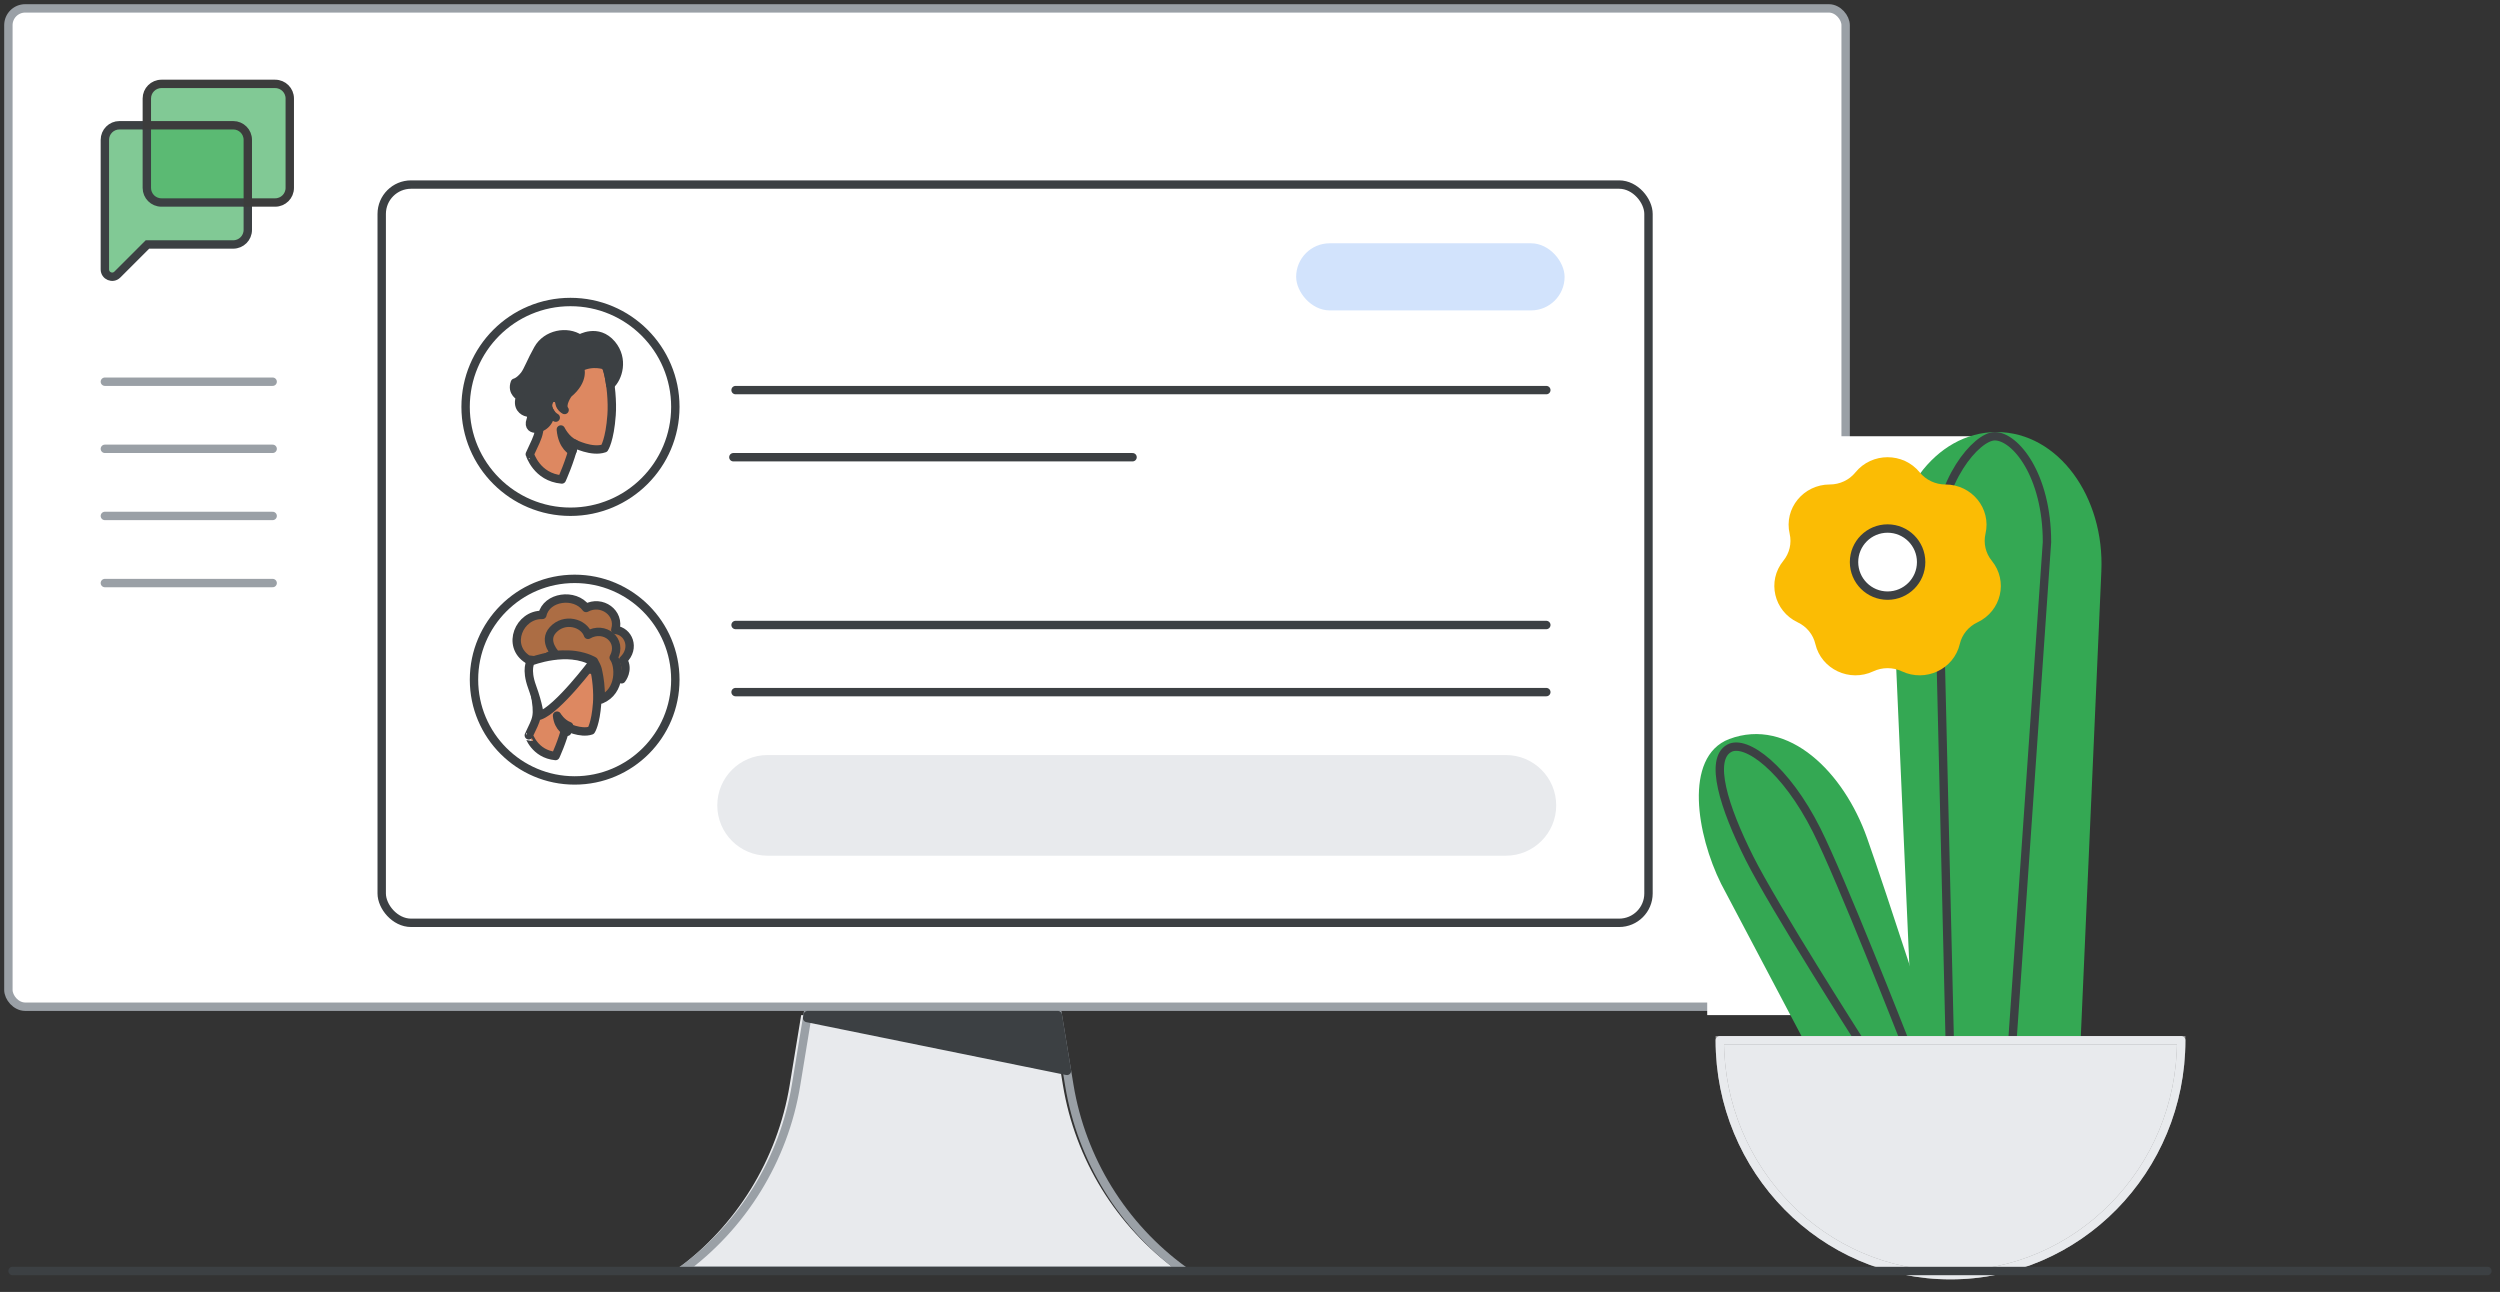 <?xml version="1.0" encoding="UTF-8"?>
<svg width="298px" height="154px" viewBox="0 0 298 154" version="1.1" xmlns="http://www.w3.org/2000/svg" xmlns:xlink="http://www.w3.org/1999/xlink" jetway-hooks="{}">
    <rect x="0" y="0" width="298" height="154" fill="#333333" stroke="none"/>
    <title>hybrid2</title>
    <g jetway-hook-id="D636E557-BB76-4347-BBD7-EF056638007B" id="hybrid2" stroke="none" stroke-width="1" fill="none" fill-rule="evenodd">
        <rect jetway-hook-id="538AD9FC-6525-4454-9F10-FF59032DDCD3" id="Rectangle" fill="#FFFFFF" x="169.5" y="108" width="16" height="6"></rect>
        <rect jetway-hook-id="40F206A8-F5E3-4E1C-99AF-A6D62F919877" id="Rectangle" stroke="#9AA0A6" fill="#FFFFFF" fill-rule="nonzero" stroke-linejoin="round" x="1" y="1" width="219" height="119" rx="2"></rect>
        <rect jetway-hook-id="3ACC63F0-90B9-444A-93C6-5392CDA6DC65" id="Rectangle" fill="#FFFFFF" fill-rule="nonzero" x="203.5" y="52" width="35" height="69"></rect>
        <path d="M140.33,151.45 L80.5,151.45 C87.77,146.16 92.67,138.22 94.13,129.35 L95.5,121 L125.33,121 L126.7,129.35 C128.16,138.22 133.06,146.16 140.33,151.45" jetway-hook-id="9AAB77A0-A597-407C-9EEF-08992374C4CC" id="Fill-5" fill="#E8EAED" fill-rule="nonzero"></path>
        <path d="M141.09,151.45 L81.26,151.45 C88.53,146.16 93.43,138.22 94.89,129.35 L96.26,121 L126.09,121 L127.46,129.35 C128.92,138.22 133.82,146.16 141.09,151.45 Z" jetway-hook-id="9A631741-4370-4BCF-A03C-16790EDA1708" id="Stroke-7" stroke="#9AA0A6"></path>
        <polygon jetway-hook-id="F2B13060-6857-423D-A7E6-66ED6F8A48AD" id="Fill-9" fill="#3C4043" fill-rule="nonzero" points="127.18 127.65 96.21 121.35 96.27 121 126.09 121 127.17 127.58"></polygon>
        <polygon jetway-hook-id="F80F62A3-C4DE-4C15-B5FB-E42F762243DF" id="Stroke-11" stroke="#3C4043" stroke-linecap="round" stroke-linejoin="round" points="127.18 127.65 96.21 121.35 96.27 121 126.09 121 127.17 127.58"></polygon>
        <rect jetway-hook-id="FDD87FBC-6EAF-4E3F-8E65-B69B122F410D" id="Rectangle" stroke="#3C4043" x="45.5" y="22" width="151" height="88" rx="3.5"></rect>
        <g jetway-hook-id="04616D80-7A5A-45A9-A00E-BE84B0F26D5E" id="Group" transform="translate(68.5, 81.014) scale(-1, 1) translate(-68.5, -81.014) translate(56.5, 69)">
            <ellipse jetway-hook-id="EA5ED0DD-5BDC-432A-879A-E803D43745AE" id="Oval" stroke="#3C4043" fill-rule="nonzero" transform="translate(12, 12.014) scale(-1, 1) translate(-12, -12.014) " cx="12" cy="12.014" rx="12" ry="12.014"></ellipse>
            <g jetway-hook-id="D87A0506-4107-4654-A126-C97EEA1363CA" id="Group-27" transform="translate(12.178, 11.731) scale(-1, 1) translate(-12.178, -11.731) translate(5.446, 2.344)">
                <path d="M12.51,9.628 C12.51,9.628 13.401,8.519 12.695,7.329 C14.191,5.89 13.3,3.872 11.753,3.739 C12.358,1.705 10.122,0.117 8.272,1.126 C6.927,-0.693 3.547,-0.23 3.06,1.953 C0.302,1.87 -1.279,5.642 1.328,7.262 L9.466,8.288 C9.466,8.271 12.089,8.536 12.51,9.628" jetway-hook-id="5FF8CC49-37A2-4017-8345-C93143ECFACB" id="Fill-1" fill="#AC6D44" fill-rule="nonzero"></path>
                <path d="M12.51,9.628 C12.51,9.628 13.401,8.519 12.695,7.329 C14.191,5.89 13.3,3.872 11.753,3.739 C12.358,1.705 10.122,0.117 8.272,1.126 C6.927,-0.693 3.547,-0.23 3.06,1.953 C0.302,1.87 -1.279,5.642 1.328,7.262 L9.466,8.288 C9.466,8.271 12.089,8.536 12.51,9.628 Z" jetway-hook-id="4F4674D2-377E-49E6-8CC7-1472236B05A4" id="Stroke-3" stroke="#3D4043" stroke-linecap="round" stroke-linejoin="round"></path>
                <path d="M4.632,18.774 C4.632,18.774 5.466,16.988 5.875,15.27 C5.875,15.27 7.626,16.155 8.869,15.73 C8.869,15.73 9.408,14.947 9.589,12.481 C9.686,11.24 9.523,9.352 9.196,8.196 C8.836,6.886 7.609,6.002 5.597,6.325 C2.865,6.75 1.606,8.315 2.113,11.019 C2.702,14.233 2.391,14.233 1.443,16.308 C1.459,16.291 2.129,18.536 4.632,18.774" jetway-hook-id="0C1473D3-EFD8-45A0-BDF1-433D2D574DCE" id="Fill-5" fill="#DD8861" fill-rule="nonzero"></path>
                <path d="M4.632,18.774 C4.632,18.774 5.466,16.988 5.875,15.27 C5.875,15.27 7.626,16.155 8.869,15.73 C8.869,15.73 9.408,14.947 9.589,12.481 C9.686,11.24 9.523,9.352 9.196,8.196 C8.836,6.886 7.609,6.002 5.597,6.325 C2.865,6.75 1.606,8.315 2.113,11.019 C2.702,14.233 2.391,14.233 1.443,16.308 C1.459,16.291 2.129,18.536 4.632,18.774 Z" jetway-hook-id="F45A83AA-33FD-4410-9910-8537348A4BEC" id="Stroke-7" stroke="#3D4043" stroke-linecap="round" stroke-linejoin="round"></path>
                <path d="M4.328,11.344 C4.328,11.344 4.119,11.027 3.827,11.077 C3.535,11.127 3.341,11.478 3.369,11.862 C3.382,12.246 3.688,12.78 4.036,12.997" jetway-hook-id="244293D6-E81A-47D7-9839-BB9C56877A6D" id="Stroke-9" stroke="#3C4043" stroke-linecap="round" stroke-linejoin="round"></path>
                <path d="M6.025,15.886 C6.025,15.886 4.965,15.485 4.808,13.96 C4.808,13.96 5.33,14.869 6.251,15.208 C6.251,15.208 6.199,15.377 6.164,15.516 C6.094,15.685 6.025,15.886 6.025,15.886" jetway-hook-id="BA708FE7-9C1F-4A54-84EB-66284CC8A6C7" id="Fill-11" fill="#3C4043" fill-rule="nonzero"></path>
                <path d="M6.025,15.886 C6.025,15.886 4.965,15.485 4.808,13.96 C4.808,13.96 5.33,14.869 6.251,15.208 C6.251,15.208 6.199,15.377 6.164,15.516 C6.094,15.685 6.025,15.886 6.025,15.886 Z" jetway-hook-id="FF4DC2C8-555E-4046-829A-BDC4FF8C9867" id="Stroke-13" stroke="#3C4043" stroke-linecap="round" stroke-linejoin="round"></path>
                <path d="M2.734,13.96 C2.734,13.96 2.62,12.672 1.838,10.532 C1.056,8.391 1.675,7.505 1.675,7.505 C1.675,7.505 6.106,5.749 9.136,7.555 C9.136,7.555 4.901,13.224 2.734,13.96 Z" jetway-hook-id="9133D1C0-4C8B-4DE7-AA53-4A61899C607E" id="Fill-15" fill="#FFFFFF" fill-rule="nonzero"></path>
                <path d="M9.136,7.555 C9.136,7.555 4.901,13.224 2.734,13.96 C2.734,13.96 2.62,12.672 1.838,10.532 C1.056,8.391 1.675,7.505 1.675,7.505 C1.675,7.505 6.106,5.749 9.136,7.555 Z" jetway-hook-id="67D55281-DAAB-478D-A228-53712CE94362" id="Stroke-17" stroke="#3D4043" stroke-linecap="round" stroke-linejoin="round"></path>
                <path d="M8.655,8.42 L9.617,8.665 C9.617,8.665 9.508,8.126 9.213,7.702 L8.655,8.42 Z" jetway-hook-id="D4581400-2E37-4327-AC8A-85FC80FD3D16" id="Fill-19" fill="#FFFFFF" fill-rule="nonzero"></path>
                <path d="M8.655,8.42 L9.617,8.665 C9.617,8.665 9.508,8.126 9.213,7.702 L8.655,8.42 Z" jetway-hook-id="F658982B-12A3-4894-8D78-32FCF6AFEAC2" id="Stroke-21" stroke="#3D4043" stroke-linecap="round" stroke-linejoin="round"></path>
                <path d="M4.711,6.718 C4.711,6.718 3.062,5.105 4.32,3.739 C5.696,2.241 8.008,2.9 8.501,4.332 C10.438,3.196 12.682,4.957 11.56,7.047 C12.257,7.969 12.444,11.047 10.065,12.034 C10.065,12.034 9.994,10.863 9.997,10.915 C9.946,9.763 9.742,8.858 9.64,8.414 C9.572,8.167 9.419,7.854 9.198,7.459 C9.198,7.459 8.433,6.965 6.988,6.751 C5.951,6.603 4.711,6.718 4.711,6.718" jetway-hook-id="FFF6726A-B872-400D-AC0F-51248F6AE04D" id="Fill-23" fill="#AC6D44" fill-rule="nonzero"></path>
                <path d="M4.711,6.718 C4.711,6.718 3.062,5.105 4.32,3.739 C5.696,2.241 8.008,2.9 8.501,4.332 C10.438,3.196 12.682,4.957 11.56,7.047 C12.257,7.969 12.444,11.047 10.065,12.034 C10.065,12.034 9.994,10.863 9.997,10.915 C9.946,9.763 9.742,8.858 9.64,8.414 C9.572,8.167 9.419,7.854 9.198,7.459 C9.198,7.459 8.433,6.965 6.988,6.751 C5.951,6.603 4.711,6.718 4.711,6.718 Z" jetway-hook-id="7072C2DB-F2A9-458E-B546-14C86FE40B51" id="Stroke-25" stroke="#3D4043" stroke-linecap="round" stroke-linejoin="round"></path>
            </g>
        </g>
        <g jetway-hook-id="AA21C362-5FE4-404F-B177-960F406F6E9A" id="Group-16" transform="translate(68, 48.5) scale(-1, 1) translate(-68, -48.5) translate(55.5, 36)">
            <circle jetway-hook-id="1D1775ED-3CB0-4818-89CC-E254CCB931ED" id="Oval" stroke="#3C4043" fill-rule="nonzero" cx="12.5" cy="12.5" r="12.5"></circle>
            <g jetway-hook-id="5E7DDFE7-E61A-46BF-9874-4FC15A23D9AC" id="Group-25" transform="translate(12.981, 12.5) scale(-1, 1) translate(-12.981, -12.5) translate(6.731, 3.846)">
                <g jetway-hook-id="873715A5-6A76-44CE-8087-643A5623622B" id="Group-23">
                    <path d="M5.7,17.308 C5.7,17.308 6.698,15.128 7.187,13.031 C7.187,13.031 9.282,14.111 10.769,13.591 C10.769,13.591 11.415,12.636 11.631,9.626 C11.748,8.111 11.552,5.806 11.161,4.394 C10.73,2.796 9.262,1.716 6.855,2.111 C3.586,2.63 2.079,4.54 2.685,7.841 C3.39,11.765 3.018,11.765 1.883,14.297 C1.902,14.297 2.685,17.038 5.7,17.308" jetway-hook-id="D0226E52-5D6A-46F3-8A4A-C87243E17FFF" id="Fill-1" fill="#DD8861" fill-rule="nonzero"></path>
                    <path d="M5.7,17.308 C5.7,17.308 6.698,15.128 7.187,13.031 C7.187,13.031 9.282,14.111 10.769,13.591 C10.769,13.591 11.415,12.636 11.631,9.626 C11.748,8.111 11.552,5.806 11.161,4.394 C10.73,2.796 9.262,1.716 6.855,2.111 C3.586,2.63 2.079,4.54 2.685,7.841 C3.39,11.765 3.018,11.765 1.883,14.297 C1.902,14.297 2.685,17.038 5.7,17.308 Z" jetway-hook-id="2D7B3B26-7B4B-4323-AB39-7C5977451894" id="Stroke-3" stroke="#3D4043" stroke-linecap="round" stroke-linejoin="round"></path>
                    <path d="M5.387,7.882 C5.387,7.882 5.093,7.488 4.682,7.55 C4.271,7.612 3.997,8.048 4.036,8.526 C4.055,9.003 4.486,9.668 4.975,9.937" jetway-hook-id="5044A0CF-01FF-4F6C-8E95-78B2538F867F" id="Stroke-5" stroke="#3C4043" stroke-linecap="round" stroke-linejoin="round"></path>
                    <path d="M6.953,13.944 C6.953,13.944 5.758,13.405 5.582,11.349 C5.582,11.349 6.17,12.574 7.207,13.031 C7.207,13.031 7.148,13.259 7.109,13.446 C7.031,13.654 6.953,13.944 6.953,13.944" jetway-hook-id="EA105693-7166-4DFB-BD03-84F0800EE705" id="Fill-7" fill="#3C4043" fill-rule="nonzero"></path>
                    <path d="M6.953,13.944 C6.953,13.944 5.758,13.405 5.582,11.349 C5.582,11.349 6.17,12.574 7.207,13.031 C7.207,13.031 7.148,13.259 7.109,13.446 C7.031,13.654 6.953,13.944 6.953,13.944 Z" jetway-hook-id="B2B73F5B-F081-4B41-838A-50B00CA10BEC" id="Stroke-9" stroke="#3C4043" stroke-linecap="round" stroke-linejoin="round"></path>
                    <path d="M4.388,9.397 C4.388,9.397 4.271,11.079 2.568,11.245 C2.294,11.266 1.668,11.1 1.981,10.228 C2.157,9.771 2,9.377 1.57,9.315 C1.1,9.231 0.278,8.671 0.748,7.446 C0.748,7.446 -0.329,6.948 0.102,5.764 C0.102,5.764 0.591,5.681 1.237,4.872 C1.668,4.311 2.039,3.211 2.862,1.757 C3.86,-0.028 6.326,-0.485 7.834,0.533 C7.834,0.533 9.987,-0.775 11.65,1.197 C13.118,2.962 12.433,5.204 11.474,6.055 C11.474,6.055 11.259,4.311 10.906,3.73 C10.906,3.73 9.399,3.148 7.853,3.958 C7.853,3.958 8.479,5.432 6.463,7.093 C6.463,7.093 5.524,8.38 6.032,9.024 C6.032,9.024 5.328,8.671 5.406,7.882 C5.406,7.882 5.21,7.55 4.702,7.55 C4.408,7.55 4.056,7.903 4.056,8.526 C4.036,8.878 4.388,9.397 4.388,9.397" jetway-hook-id="B4C9B326-CA01-46E6-A379-5B31F01332FC" id="Fill-11" fill="#3C4043" fill-rule="nonzero"></path>
                    <path d="M4.388,9.397 C4.388,9.397 4.271,11.079 2.568,11.245 C2.294,11.266 1.668,11.1 1.981,10.228 C2.157,9.771 2,9.377 1.57,9.315 C1.1,9.231 0.278,8.671 0.748,7.446 C0.748,7.446 -0.329,6.948 0.102,5.764 C0.102,5.764 0.591,5.681 1.237,4.872 C1.668,4.311 2.039,3.211 2.862,1.757 C3.86,-0.028 6.326,-0.485 7.834,0.533 C7.834,0.533 9.987,-0.775 11.65,1.197 C13.118,2.962 12.433,5.204 11.474,6.055 C11.474,6.055 11.259,4.311 10.906,3.73 C10.906,3.73 9.399,3.148 7.853,3.958 C7.853,3.958 8.479,5.432 6.463,7.093 C6.463,7.093 5.524,8.38 6.032,9.024 C6.032,9.024 5.328,8.671 5.406,7.882 C5.406,7.882 5.21,7.55 4.702,7.55 C4.408,7.55 4.056,7.903 4.056,8.526 C4.036,8.878 4.388,9.397 4.388,9.397 Z" jetway-hook-id="F4E11E67-D129-4873-84A2-19AB034B5304" id="Stroke-13" stroke="#3C4043" stroke-linecap="round" stroke-linejoin="round"></path>
                </g>
            </g>
        </g>
        <g jetway-hook-id="8FE2DC5E-A7FB-4E49-AAD8-9F787614B2F9" id="Group-5" transform="translate(86.5, 46)" stroke="#3C4043" stroke-linecap="round">
            <line x1="1.179" y1="0.5" x2="97.821" y2="0.5" jetway-hook-id="B2374A1B-3C85-47BC-8A81-F3AC2315FE8C" id="Line-2"></line>
            <line x1="0.917" y1="8.5" x2="48.5" y2="8.5" jetway-hook-id="F84ACB97-7007-4884-AA6C-FDB36C3E6FC8" id="Line-2"></line>
        </g>
        <g jetway-hook-id="B4F2A0D5-8C6B-446F-A7A6-58C5BD1EDB1D" id="Group-6" transform="translate(86.5, 74)" stroke="#3C4043" stroke-linecap="round">
            <line x1="1.179" y1="0.5" x2="97.821" y2="0.5" jetway-hook-id="227D27A2-0B7D-4CA5-84EC-8DBA7571CB8F" id="Line-2"></line>
            <line x1="1.179" y1="8.5" x2="97.821" y2="8.5" jetway-hook-id="DF188813-A091-4245-BA7F-B3625B11E80D" id="Line-2"></line>
        </g>
        <line x1="12.5" y1="45.5" x2="32.5" y2="45.5" jetway-hook-id="E4BBB60C-447F-455C-8828-A2FF7781D3E2" id="Line-2" stroke="#9AA0A6" stroke-linecap="round"></line>
        <line x1="12.5" y1="53.5" x2="32.5" y2="53.5" jetway-hook-id="F79D6B73-1E3A-4EBB-86ED-0C5F3A342146" id="Line-2" stroke="#9AA0A6" stroke-linecap="round"></line>
        <line x1="12.5" y1="61.5" x2="32.5" y2="61.5" jetway-hook-id="CEB53F8B-07EE-423E-B423-655796E0F4A0" id="Line-2" stroke="#9AA0A6" stroke-linecap="round"></line>
        <line x1="12.5" y1="69.5" x2="32.5" y2="69.5" jetway-hook-id="06D6CA5E-1D58-4AB2-9673-6D2488ADBCD4" id="Line-2" stroke="#9AA0A6" stroke-linecap="round"></line>
        <rect jetway-hook-id="B3060A4B-BDC9-43EB-B3E3-F19737656532" id="Rectangle" fill="#D2E3FC" x="154.5" y="29" width="32" height="8" rx="4"></rect>
        <path d="M91.5,90 L179.5,90 C182.814,90 185.5,92.686 185.5,96 C185.5,99.314 182.814,102 179.5,102 L91.5,102 C88.186,102 85.5,99.314 85.5,96 C85.5,92.686 88.186,90 91.5,90 Z" jetway-hook-id="9DBCDA9A-FE36-45B7-8BBA-A15BDA02C7B6" id="Rectangle" fill="#E8EAED"></path>
        <g jetway-hook-id="3CC4CADC-7B48-412A-9E0B-51C6ACCB324D" id="Group-2" transform="translate(12.5, 10)">
            <rect jetway-hook-id="1F219753-2E0B-4ED1-89D5-6AF32A3C9BDE" id="Rectangle" fill="#5BBA73" x="4.867" y="4.592" width="11.939" height="9.643" rx="1"></rect>
            <path d="M5.003,12.398 L5.003,4.93 L1.74,4.93 C0.779,4.93 0,5.709 0,6.67 L0,22.115 C0,22.891 0.937,23.278 1.485,22.73 L5.075,19.141 L15.298,19.141 C16.26,19.141 17.038,18.362 17.038,17.401 L17.038,14.138 L6.743,14.138 C5.781,14.138 5.003,13.36 5.003,12.398 Z" jetway-hook-id="E2990186-C49A-4CB9-B824-E8A3BFAE796E" id="Path" stroke="#3C4043" fill="#81C995" fill-rule="nonzero"></path>
            <path d="M20.301,0 L6.743,0 C5.781,0 5.003,0.779 5.003,1.74 L5.003,4.93 L15.298,4.93 C16.26,4.93 17.038,5.709 17.038,6.67 L17.038,14.138 L20.301,14.138 C21.262,14.138 22.041,13.36 22.041,12.398 L22.041,1.74 C22.041,0.779 21.262,0 20.301,0 Z" jetway-hook-id="3841E1CA-BF2E-45A0-BEE4-49810E72B7EE" id="Path" stroke="#3C3C3C" fill="#81C995" fill-rule="nonzero"></path>
        </g>
        <g jetway-hook-id="E8478136-2132-4400-A1B3-CBB1E35D4656" id="Group-29" transform="translate(203, 52)">
            <path d="M23.019,16.082 C22.635,7.429 27.994,0 35,0 C42.006,0 47.365,7.429 46.981,16.082 L44.511,72 L25.489,72 L23.019,16.082 Z" jetway-hook-id="629FDD39-3402-4F5B-991F-969F2B491BED" id="Fill-5" fill="#34A853"></path>
            <path d="M23.019,16.082 C22.635,7.429 27.994,0 35,0 C42.006,0 47.365,7.429 46.981,16.082 L44.511,72 L25.489,72 L23.019,16.082 Z" jetway-hook-id="E70A7B7B-656B-45F5-89B0-EA1371E30CCF" id="Stroke-7" stroke="#34A853" stroke-linecap="round" stroke-linejoin="round"></path>
            <path d="M2.604,53.126 C-0.275,47.326 -1.679,38.441 3.306,36.559 C9.954,34.053 16.353,40.341 19.081,48.05 C21.623,55.243 27,72 27,72 L12.567,72 L2.604,53.126 Z" jetway-hook-id="D33024B5-C707-4A7C-A069-1176EBFE9FC1" id="Fill-9" fill="#34A853"></path>
            <path d="M2.604,53.126 C-0.275,47.326 -1.679,38.441 3.306,36.559 C9.954,34.053 16.353,40.341 19.081,48.05 C21.623,55.243 27,72 27,72 L12.567,72 L2.604,53.126 Z" jetway-hook-id="4534D10E-7B4B-4878-A0A3-E832165A4D2A" id="Stroke-11" stroke="#34A853" stroke-linecap="round" stroke-linejoin="round"></path>
            <path d="M36.882,72 L41,12.617 C41,4.594 37.206,0 34.775,0 C32.599,0 28,5.426 28,12.617 L29.408,72" jetway-hook-id="2B998ECA-C303-4BA6-B57F-1122916D295A" id="Stroke-13" stroke="#3C4043" stroke-linecap="round" stroke-linejoin="round"></path>
            <path d="M24,72 C24,72 16.449,52.729 13.535,46.936 C9.878,39.654 5.122,36.094 3.125,37.197 C0.729,38.515 2.454,44.147 5.539,50.299 C8.462,56.119 18.609,72 18.609,72" jetway-hook-id="6BFE388E-EBD4-4434-9479-8979BD881969" id="Stroke-15" stroke="#3C4043" stroke-linecap="round" stroke-linejoin="round"></path>
            <path d="M29.5,100 C44.692,100 57,87.459 57,72 L2,72 C2,87.468 14.308,100 29.5,100" jetway-hook-id="C01324CA-A771-419E-B3EC-8A6F21DB9FAB" id="Fill-17" stroke="#979797" fill="#E8EAED"></path>
            <path d="M29.5,100 C44.692,100 57,87.459 57,72 L2,72 C2,87.468 14.308,100 29.5,100 Z" jetway-hook-id="927AFAFE-E214-4DA5-809F-FB23CBFB6161" id="Stroke-19" stroke="#E8EAED" stroke-linecap="round" stroke-linejoin="round"></path>
            <path d="M25.445,4.624 C26.281,5.648 27.549,6.25 28.891,6.25 C31.721,6.25 33.816,8.819 33.182,11.515 C32.888,12.79 33.2,14.138 34.037,15.162 C35.801,17.327 35.057,20.526 32.502,21.729 C31.298,22.295 30.416,23.374 30.122,24.649 C29.488,27.344 26.465,28.773 23.91,27.569 C22.706,27.003 21.291,27.003 20.087,27.569 C17.542,28.773 14.51,27.344 13.876,24.649 C13.582,23.374 12.699,22.295 11.496,21.729 C8.95,20.526 8.197,17.327 9.961,15.162 C10.797,14.138 11.11,12.799 10.816,11.515 C10.182,8.819 12.286,6.25 15.107,6.25 C16.449,6.25 17.717,5.657 18.553,4.624 C20.317,2.459 23.68,2.459 25.445,4.624" jetway-hook-id="5A77E478-B8BE-41C6-BE64-B1C062384C72" id="Fill-21" fill="#FBBC04"></path>
            <path d="M25.445,4.624 C26.281,5.648 27.549,6.25 28.891,6.25 C31.721,6.25 33.816,8.819 33.182,11.515 C32.888,12.79 33.2,14.138 34.037,15.162 C35.801,17.327 35.057,20.526 32.502,21.729 C31.298,22.295 30.416,23.374 30.122,24.649 C29.488,27.344 26.465,28.773 23.91,27.569 C22.706,27.003 21.291,27.003 20.087,27.569 C17.542,28.773 14.51,27.344 13.876,24.649 C13.582,23.374 12.699,22.295 11.496,21.729 C8.95,20.526 8.197,17.327 9.961,15.162 C10.797,14.138 11.11,12.799 10.816,11.515 C10.182,8.819 12.286,6.25 15.107,6.25 C16.449,6.25 17.717,5.657 18.553,4.624 C20.317,2.459 23.68,2.459 25.445,4.624 Z" jetway-hook-id="05BE3C15-C643-416C-92E8-714AAF08B393" id="Stroke-23" stroke="#FBBC04" stroke-linecap="round" stroke-linejoin="round"></path>
            <path d="M22,19 C24.209,19 26,17.209 26,15 C26,12.791 24.209,11 22,11 C19.791,11 18,12.791 18,15 C18,17.209 19.791,19 22,19" jetway-hook-id="A47E9CBD-D866-49AF-99B0-9200BC860071" id="Fill-25" fill="#FFFFFF"></path>
            <path d="M22,19 C24.209,19 26,17.209 26,15 C26,12.791 24.209,11 22,11 C19.791,11 18,12.791 18,15 C18,17.209 19.791,19 22,19 Z" jetway-hook-id="84158C17-A6DC-4180-A7CE-04A16F5FE994" id="Stroke-27" stroke="#3C4043" stroke-linecap="round" stroke-linejoin="round"></path>
        </g>
        <line x1="1.5" y1="151.5" x2="296.5" y2="151.5" jetway-hook-id="EE6B0349-6B8F-47C0-8D90-F62E598394B6" id="Line-3" stroke="#3C4043" stroke-linecap="round"></line>
    </g>
</svg>